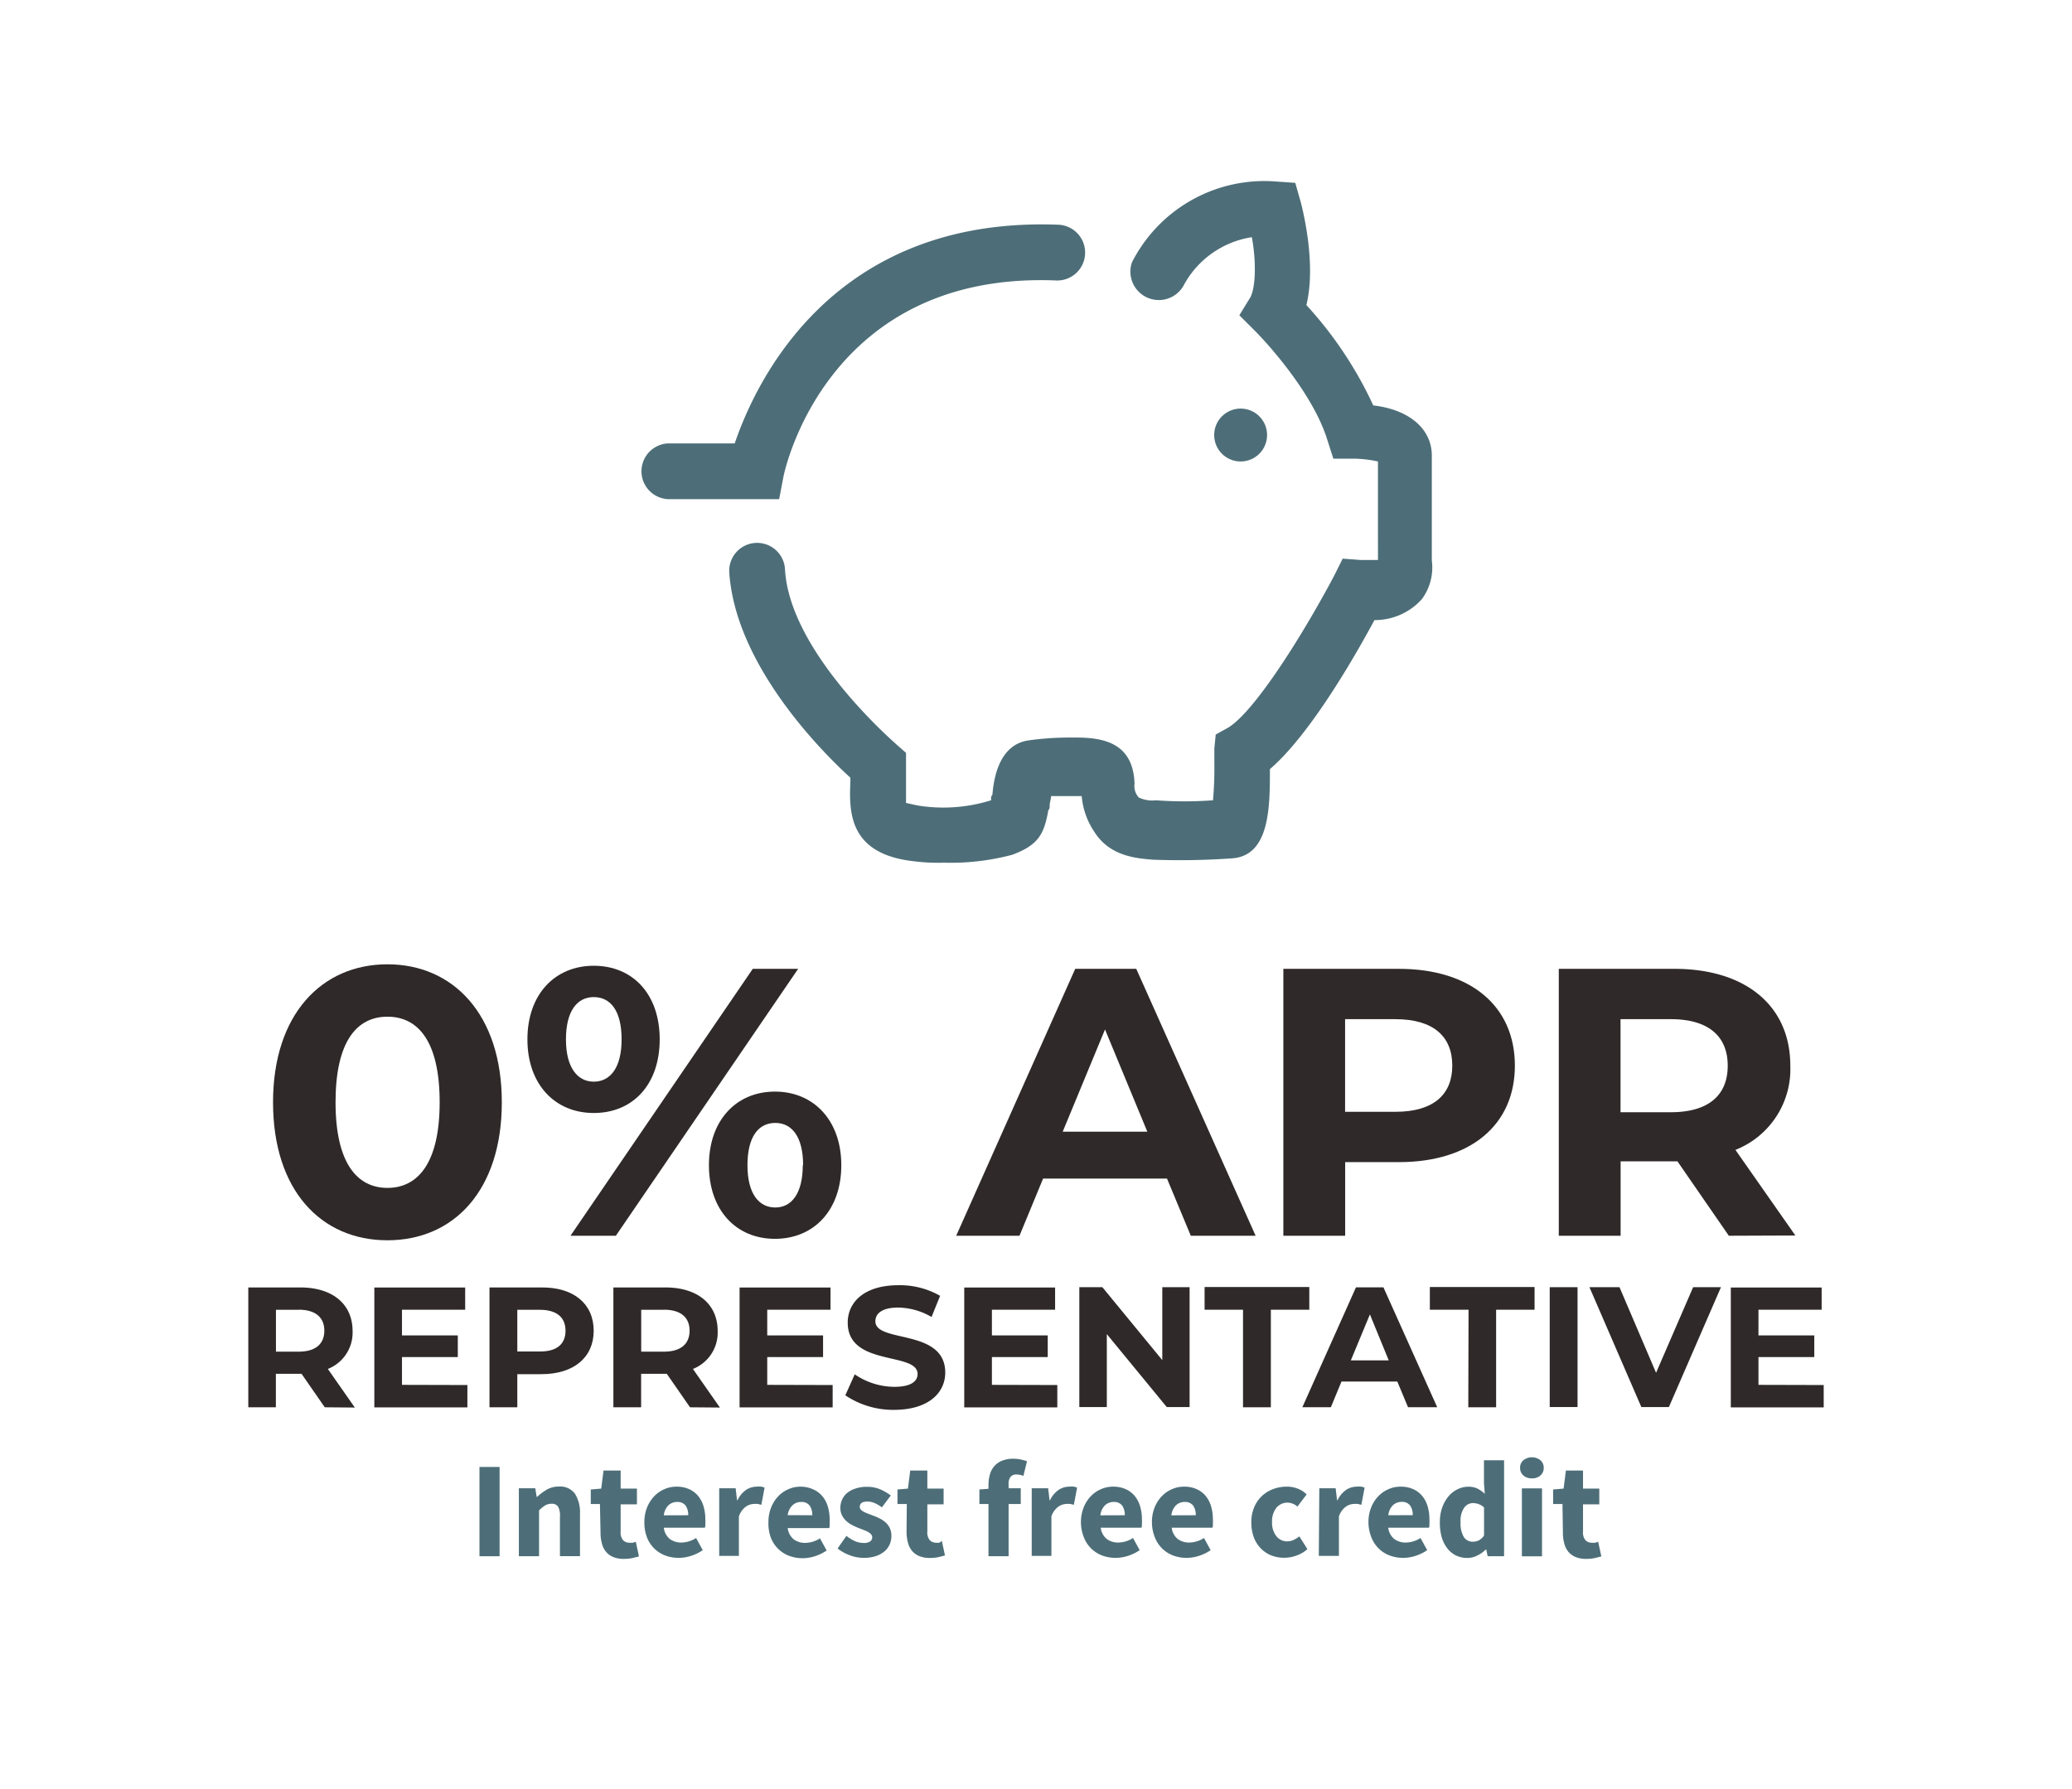 <svg id="Layer_1" data-name="Layer 1" xmlns="http://www.w3.org/2000/svg" viewBox="0 0 242 209"><defs><style>.cls-1{fill:#4d6e78;}.cls-2{fill:#2f2929;}</style></defs><title>DWF Web Icons</title><path class="cls-1" d="M88.26,58.31H78a3.26,3.26,0,0,1,0-6.51h7.81c2.44-7.16,11.39-26.53,37.76-25.55a3.26,3.26,0,1,1-.33,6.51c-26.53-1-31.57,22-31.74,22.95L91,58.31Z"/><path class="cls-1" d="M110.23,100.78a21.85,21.85,0,0,1-3.42-.16c-7.65-.81-7.65-5.7-7.49-9.28v-.49C95.75,87.6,85.82,77.51,85.17,66.77a3.26,3.26,0,0,1,6.51-.33c.49,9.77,12.86,20.34,13,20.51l1.14,1v5.86c.16,0,.65.16,1.63.33a18.69,18.69,0,0,0,8.3-.65c0-.33,0-.49.16-.65.16-2,.81-5.86,4.23-6.35a34.57,34.57,0,0,1,4.88-.33h.65c3.26,0,6.67.65,6.84,5.37a2,2,0,0,0,.49,1.63,3.64,3.64,0,0,0,2,.33,45.64,45.64,0,0,0,6.67,0,41.26,41.26,0,0,0,.16-4.23V87.44l.16-1.63,1.46-.81c3.26-2,9.11-11.56,12.37-17.74l1-2,2.12.16h2V53.91a14.33,14.33,0,0,0-2.77-.33h-2.44L155,51.31c-1.63-5.21-6.67-10.9-8.46-12.69l-1.79-1.79,1.3-2.12c.65-1.3.65-4.39.16-7a10.91,10.91,0,0,0-8,5.7,3.32,3.32,0,0,1-6-2.77A17.35,17.35,0,0,1,149,21.2l2.28.16.65,2.28c.33,1.3,1.79,7.32.65,12a45.44,45.44,0,0,1,7.81,11.72c4.23.49,6.84,2.77,6.84,5.86V65.47A6.21,6.21,0,0,1,166.06,70a7.38,7.38,0,0,1-5.53,2.44c-2.28,4.23-7.49,13.35-12.21,17.41,0,4.39,0,10.09-4.39,10.42a86.66,86.66,0,0,1-9.28.16c-1.79-.16-5-.33-6.84-3.26A8.76,8.76,0,0,1,126.34,93h-3.58c0,.33-.16.81-.16,1,0,.33,0,.49-.16.65-.49,2.77-1.14,4.07-4.23,5.21A28.11,28.11,0,0,1,110.23,100.78Z"/><circle class="cls-1" cx="144.9" cy="50.82" r="3.09"/><path class="cls-1" d="M56,171.37h2.35V181.8H56Z"/><path class="cls-1" d="M60.6,173.86h1.92l.16,1h.06a6.37,6.37,0,0,1,1.12-.84,2.74,2.74,0,0,1,1.42-.36,2.12,2.12,0,0,1,1.88.85,4.1,4.1,0,0,1,.58,2.35v4.93H65.4v-4.62a2.14,2.14,0,0,0-.23-1.18.85.85,0,0,0-.74-.32,1.42,1.42,0,0,0-.77.2,4.44,4.44,0,0,0-.7.57v5.36H60.6Z"/><path class="cls-1" d="M70.07,175.7H69V174l1.22-.1.27-2.11h2v2.11h1.9v1.84h-1.9v3.18a1.38,1.38,0,0,0,.28,1,1,1,0,0,0,.74.3,1.67,1.67,0,0,0,.39,0,2.63,2.63,0,0,0,.36-.11l.37,1.71-.75.19a4.64,4.64,0,0,1-1,.1,3.17,3.17,0,0,1-1.26-.22,2.2,2.2,0,0,1-.85-.62,2.52,2.52,0,0,1-.48-1,4.84,4.84,0,0,1-.15-1.26Z"/><path class="cls-1" d="M75.26,177.83a4.51,4.51,0,0,1,.32-1.74,4.1,4.1,0,0,1,.84-1.31,3.64,3.64,0,0,1,1.19-.82,3.49,3.49,0,0,1,1.39-.29,3.53,3.53,0,0,1,1.48.29,2.92,2.92,0,0,1,1.06.8,3.4,3.4,0,0,1,.63,1.21,5.26,5.26,0,0,1,.21,1.51,4.84,4.84,0,0,1,0,.58c0,.18,0,.31-.06.41H77.53a2,2,0,0,0,.71,1.32,2.22,2.22,0,0,0,1.35.41,3.27,3.27,0,0,0,1.71-.53l.78,1.42a5.22,5.22,0,0,1-1.35.66,4.74,4.74,0,0,1-1.46.24,4.42,4.42,0,0,1-1.58-.28,3.66,3.66,0,0,1-1.28-.82,3.73,3.73,0,0,1-.85-1.3A4.76,4.76,0,0,1,75.26,177.83Zm5.12-.82a1.9,1.9,0,0,0-.3-1.12,1.16,1.16,0,0,0-1-.43,1.44,1.44,0,0,0-1,.38,1.92,1.92,0,0,0-.55,1.18Z"/><path class="cls-1" d="M84,173.86h1.92l.16,1.39h.06a3.07,3.07,0,0,1,1-1.2,2.26,2.26,0,0,1,1.22-.38,3.16,3.16,0,0,1,.55,0,1.66,1.66,0,0,1,.39.12l-.38,2-.42-.1a2.74,2.74,0,0,0-.45,0,1.72,1.72,0,0,0-.94.32,2.32,2.32,0,0,0-.81,1.14v4.61H84Z"/><path class="cls-1" d="M89.75,177.83a4.51,4.51,0,0,1,.32-1.74,4.1,4.1,0,0,1,.84-1.31,3.64,3.64,0,0,1,1.19-.82,3.49,3.49,0,0,1,1.39-.29A3.53,3.53,0,0,1,95,174a2.92,2.92,0,0,1,1.06.8,3.4,3.4,0,0,1,.63,1.21,5.26,5.26,0,0,1,.21,1.51,4.84,4.84,0,0,1,0,.58c0,.18,0,.31-.06.41H92a2,2,0,0,0,.71,1.32,2.22,2.22,0,0,0,1.35.41,3.27,3.27,0,0,0,1.71-.53l.78,1.42a5.22,5.22,0,0,1-1.35.66,4.74,4.74,0,0,1-1.46.24,4.42,4.42,0,0,1-1.58-.28,3.66,3.66,0,0,1-1.28-.82,3.73,3.73,0,0,1-.85-1.3A4.76,4.76,0,0,1,89.75,177.83Zm5.12-.82a1.9,1.9,0,0,0-.3-1.12,1.16,1.16,0,0,0-1-.43,1.44,1.44,0,0,0-1,.38A1.92,1.92,0,0,0,92,177Z"/><path class="cls-1" d="M98.86,179.42a4.82,4.82,0,0,0,1,.62,2.59,2.59,0,0,0,1,.21,1.32,1.32,0,0,0,.77-.18.58.58,0,0,0,.24-.5.5.5,0,0,0-.14-.34,1.38,1.38,0,0,0-.37-.28,3.58,3.58,0,0,0-.52-.23l-.59-.23a7.46,7.46,0,0,1-.74-.34,3.13,3.13,0,0,1-.67-.47,2.32,2.32,0,0,1-.5-.66,1.89,1.89,0,0,1-.19-.87,2.35,2.35,0,0,1,.22-1,2.15,2.15,0,0,1,.62-.78,3,3,0,0,1,1-.5,4,4,0,0,1,1.25-.18,3.84,3.84,0,0,1,1.6.31,6.41,6.41,0,0,1,1.2.7L103,176.09a4.15,4.15,0,0,0-.85-.5,2.12,2.12,0,0,0-.83-.18q-.9,0-.9.62a.46.46,0,0,0,.13.33,1.28,1.28,0,0,0,.34.25,4.5,4.5,0,0,0,.5.22l.58.22q.38.14.76.33a3.15,3.15,0,0,1,.69.46,2.09,2.09,0,0,1,.5.66,2.11,2.11,0,0,1,.19.94,2.43,2.43,0,0,1-.21,1,2.22,2.22,0,0,1-.62.81,3.12,3.12,0,0,1-1,.54,4.52,4.52,0,0,1-1.41.2,4.63,4.63,0,0,1-1.61-.3,4.94,4.94,0,0,1-1.43-.8Z"/><path class="cls-1" d="M105.91,175.7h-1.09V174l1.22-.1.27-2.11h2v2.11h1.9v1.84h-1.9v3.18a1.38,1.38,0,0,0,.28,1,1,1,0,0,0,.74.3,1.66,1.66,0,0,0,.39,0A2.63,2.63,0,0,0,110,180l.37,1.71-.75.19a4.64,4.64,0,0,1-1,.1,3.17,3.17,0,0,1-1.26-.22,2.2,2.2,0,0,1-.85-.62,2.54,2.54,0,0,1-.48-1,4.84,4.84,0,0,1-.15-1.26Z"/><path class="cls-1" d="M119.53,172.41a2.45,2.45,0,0,0-.82-.16.86.86,0,0,0-.67.26,1.28,1.28,0,0,0-.24.87v.48h1.42v1.84H117.8v6.1h-2.35v-6.1h-1.06V174l1.06-.08v-.43a4.5,4.5,0,0,1,.15-1.18,2.51,2.51,0,0,1,.5-1,2.42,2.42,0,0,1,.91-.66,3.45,3.45,0,0,1,1.36-.24,3.93,3.93,0,0,1,.9.1,6.77,6.77,0,0,1,.68.19Z"/><path class="cls-1" d="M120.5,173.86h1.92l.16,1.39h.06a3.07,3.07,0,0,1,1-1.2,2.26,2.26,0,0,1,1.22-.38,3.16,3.16,0,0,1,.55,0,1.66,1.66,0,0,1,.39.12l-.38,2-.42-.1a2.74,2.74,0,0,0-.45,0,1.72,1.72,0,0,0-.94.32,2.32,2.32,0,0,0-.81,1.14v4.61H120.5Z"/><path class="cls-1" d="M126.25,177.83a4.51,4.51,0,0,1,.32-1.74,4.1,4.1,0,0,1,.84-1.31,3.64,3.64,0,0,1,1.19-.82,3.49,3.49,0,0,1,1.39-.29,3.53,3.53,0,0,1,1.48.29,2.92,2.92,0,0,1,1.06.8,3.4,3.4,0,0,1,.63,1.21,5.26,5.26,0,0,1,.21,1.51,4.84,4.84,0,0,1,0,.58c0,.18,0,.31-.06.41h-4.75a2,2,0,0,0,.71,1.32,2.22,2.22,0,0,0,1.35.41,3.27,3.27,0,0,0,1.71-.53l.78,1.42a5.22,5.22,0,0,1-1.35.66,4.74,4.74,0,0,1-1.46.24,4.42,4.42,0,0,1-1.58-.28,3.66,3.66,0,0,1-1.28-.82,3.73,3.73,0,0,1-.85-1.3A4.76,4.76,0,0,1,126.25,177.83Zm5.12-.82a1.9,1.9,0,0,0-.3-1.12,1.16,1.16,0,0,0-1-.43,1.44,1.44,0,0,0-1,.38,1.92,1.92,0,0,0-.55,1.18Z"/><path class="cls-1" d="M134.54,177.83a4.51,4.51,0,0,1,.32-1.74,4.1,4.1,0,0,1,.84-1.31,3.64,3.64,0,0,1,1.19-.82,3.49,3.49,0,0,1,1.39-.29,3.53,3.53,0,0,1,1.48.29,2.92,2.92,0,0,1,1.06.8,3.4,3.4,0,0,1,.63,1.21,5.26,5.26,0,0,1,.21,1.51,4.84,4.84,0,0,1,0,.58c0,.18,0,.31-.06.41h-4.75a2,2,0,0,0,.71,1.32,2.22,2.22,0,0,0,1.35.41,3.27,3.27,0,0,0,1.71-.53l.78,1.42a5.22,5.22,0,0,1-1.35.66,4.74,4.74,0,0,1-1.46.24,4.42,4.42,0,0,1-1.58-.28,3.66,3.66,0,0,1-1.28-.82,3.73,3.73,0,0,1-.85-1.3A4.76,4.76,0,0,1,134.54,177.83Zm5.12-.82a1.9,1.9,0,0,0-.3-1.12,1.16,1.16,0,0,0-1-.43,1.44,1.44,0,0,0-1,.38,1.92,1.92,0,0,0-.55,1.18Z"/><path class="cls-1" d="M146.15,177.83a4.42,4.42,0,0,1,.34-1.77,3.83,3.83,0,0,1,.9-1.3,3.93,3.93,0,0,1,1.32-.81,4.47,4.47,0,0,1,1.57-.28,3.41,3.41,0,0,1,1.33.25,2.93,2.93,0,0,1,1,.66L151.53,176a1.74,1.74,0,0,0-1.1-.46,1.66,1.66,0,0,0-1.36.61,2.53,2.53,0,0,0-.5,1.65,2.5,2.5,0,0,0,.5,1.65,1.58,1.58,0,0,0,1.27.61,1.73,1.73,0,0,0,.78-.18,3.84,3.84,0,0,0,.64-.4l.94,1.49a3.73,3.73,0,0,1-1.28.75,4.19,4.19,0,0,1-2.9,0,3.59,3.59,0,0,1-1.24-.81,3.74,3.74,0,0,1-.83-1.3A4.83,4.83,0,0,1,146.15,177.83Z"/><path class="cls-1" d="M154.09,173.86H156l.16,1.39h.06a3.07,3.07,0,0,1,1-1.2,2.26,2.26,0,0,1,1.22-.38,3.16,3.16,0,0,1,.55,0,1.66,1.66,0,0,1,.39.12l-.38,2-.42-.1a2.74,2.74,0,0,0-.45,0,1.72,1.72,0,0,0-.94.32,2.32,2.32,0,0,0-.81,1.14v4.61h-2.35Z"/><path class="cls-1" d="M159.83,177.83a4.51,4.51,0,0,1,.32-1.74,4.1,4.1,0,0,1,.84-1.31,3.64,3.64,0,0,1,1.19-.82,3.49,3.49,0,0,1,1.39-.29,3.53,3.53,0,0,1,1.48.29,2.92,2.92,0,0,1,1.06.8,3.4,3.4,0,0,1,.63,1.21,5.26,5.26,0,0,1,.21,1.51,4.84,4.84,0,0,1,0,.58c0,.18,0,.31-.06.41h-4.75a2,2,0,0,0,.71,1.32,2.22,2.22,0,0,0,1.35.41,3.27,3.27,0,0,0,1.71-.53l.78,1.42a5.22,5.22,0,0,1-1.35.66,4.74,4.74,0,0,1-1.46.24,4.42,4.42,0,0,1-1.58-.28,3.66,3.66,0,0,1-1.28-.82,3.73,3.73,0,0,1-.85-1.3A4.76,4.76,0,0,1,159.83,177.83ZM165,177a1.9,1.9,0,0,0-.3-1.12,1.16,1.16,0,0,0-1-.43,1.44,1.44,0,0,0-1,.38,1.92,1.92,0,0,0-.55,1.18Z"/><path class="cls-1" d="M168.17,177.83a5.05,5.05,0,0,1,.28-1.74,4.23,4.23,0,0,1,.74-1.3,3.19,3.19,0,0,1,1.06-.82,2.79,2.79,0,0,1,1.22-.29,2.39,2.39,0,0,1,1.1.22,4,4,0,0,1,.85.61l-.1-1.22v-2.7h2.35V181.8h-1.92l-.16-.78h-.06a3.74,3.74,0,0,1-1,.7,2.52,2.52,0,0,1-1.14.28,3.05,3.05,0,0,1-1.34-.29,2.89,2.89,0,0,1-1-.82,3.89,3.89,0,0,1-.66-1.3A6,6,0,0,1,168.17,177.83Zm2.42,0a3.09,3.09,0,0,0,.38,1.73,1.22,1.22,0,0,0,1.06.54,1.5,1.5,0,0,0,.7-.16,1.77,1.77,0,0,0,.6-.56V176.1a1.89,1.89,0,0,0-.66-.4,2.05,2.05,0,0,0-.66-.11,1.26,1.26,0,0,0-1,.54A2.65,2.65,0,0,0,170.59,177.8Z"/><path class="cls-1" d="M178.92,172.7a1.41,1.41,0,0,1-1-.34,1.14,1.14,0,0,1-.38-.89,1.11,1.11,0,0,1,.38-.88,1.6,1.6,0,0,1,2,0,1.13,1.13,0,0,1,.38.88,1.15,1.15,0,0,1-.38.89A1.4,1.4,0,0,1,178.92,172.7Zm-1.17,1.17h2.35v7.94h-2.35Z"/><path class="cls-1" d="M182.49,175.7H181.4V174l1.22-.1.27-2.11h2v2.11h1.9v1.84h-1.9v3.18a1.38,1.38,0,0,0,.28,1,1,1,0,0,0,.74.3,1.66,1.66,0,0,0,.39,0,2.63,2.63,0,0,0,.36-.11l.37,1.71-.75.19a4.64,4.64,0,0,1-1,.1,3.17,3.17,0,0,1-1.26-.22,2.2,2.2,0,0,1-.85-.62,2.54,2.54,0,0,1-.48-1,4.84,4.84,0,0,1-.15-1.26Z"/><path class="cls-2" d="M31.89,128.77c0-10.29,5.7-16.12,13.36-16.12s13.36,5.83,13.36,16.12S53,144.89,45.25,144.89,31.89,139.06,31.89,128.77Zm19.46,0c0-7.08-2.49-10-6.1-10s-6.06,2.94-6.06,10,2.49,10,6.06,10S51.35,135.85,51.35,128.77Z"/><path class="cls-2" d="M61.6,121.42c0-5.26,3.21-8.6,7.75-8.6s7.7,3.3,7.7,8.6-3.16,8.6-7.7,8.6S61.6,126.67,61.6,121.42Zm11,0c0-3.34-1.29-4.94-3.25-4.94s-3.25,1.65-3.25,4.94,1.34,4.94,3.25,4.94S72.6,124.76,72.6,121.42Zm15.32-8.24h5.3L71.93,144.36h-5.3ZM82.8,136.12c0-5.26,3.21-8.6,7.71-8.6s7.75,3.34,7.75,8.6-3.21,8.6-7.75,8.6S82.8,141.37,82.8,136.12Zm11,0c0-3.3-1.29-4.94-3.25-4.94s-3.25,1.6-3.25,4.94,1.34,4.94,3.25,4.94S93.76,139.41,93.76,136.12Z"/><path class="cls-2" d="M136.3,137.68H121.83l-2.76,6.68h-7.39l13.9-31.18h7.13l13.94,31.18h-7.57ZM134,132.2l-4.94-11.94-4.94,11.94Z"/><path class="cls-2" d="M176.93,124.49c0,6.95-5.21,11.27-13.54,11.27h-6.28v8.6h-7.22V113.18h13.5C171.72,113.18,176.93,117.5,176.93,124.49Zm-7.31,0c0-3.43-2.23-5.43-6.64-5.43h-5.88v10.82H163C167.4,129.88,169.62,127.88,169.62,124.49Z"/><path class="cls-2" d="M201.92,144.36l-6-8.69h-6.64v8.69h-7.22V113.18h13.5c8.33,0,13.54,4.32,13.54,11.31a10.14,10.14,0,0,1-6.41,9.84l7,10Zm-6.77-25.3h-5.88v10.87h5.88c4.41,0,6.64-2,6.64-5.43S199.56,119.06,195.15,119.06Z"/><path class="cls-2" d="M37.93,164.4l-2.71-3.91h-3v3.91H29v-14h6.08c3.75,0,6.1,1.94,6.1,5.09a4.56,4.56,0,0,1-2.89,4.43l3.15,4.51Zm-3-11.39H32.23v4.89h2.65c2,0,3-.92,3-2.45S36.87,153,34.88,153Z"/><path class="cls-2" d="M54.59,161.8v2.61H43.72v-14H54.33V153H46.95v3h6.52v2.53H46.95v3.25Z"/><path class="cls-2" d="M69.34,155.46c0,3.13-2.35,5.07-6.1,5.07H60.42v3.87H57.17v-14h6.08C67,150.37,69.34,152.31,69.34,155.46Zm-3.29,0c0-1.54-1-2.45-3-2.45H60.42v4.87h2.65C65.05,157.89,66.05,157,66.05,155.46Z"/><path class="cls-2" d="M80.59,164.4l-2.71-3.91h-3v3.91H71.64v-14h6.08c3.75,0,6.1,1.94,6.1,5.09a4.56,4.56,0,0,1-2.89,4.43l3.15,4.51Zm-3-11.39H74.89v4.89h2.65c2,0,3-.92,3-2.45S79.53,153,77.54,153Z"/><path class="cls-2" d="M97.25,161.8v2.61H86.38v-14H97V153H89.61v3h6.52v2.53H89.61v3.25Z"/><path class="cls-2" d="M98.73,163l1.1-2.45a8.26,8.26,0,0,0,4.63,1.46c1.93,0,2.71-.64,2.71-1.5,0-2.63-8.16-.82-8.16-6,0-2.39,1.93-4.37,5.92-4.37a9.42,9.42,0,0,1,4.87,1.24l-1,2.47a7.93,7.93,0,0,0-3.89-1.1c-1.93,0-2.67.72-2.67,1.6,0,2.59,8.16.8,8.16,6,0,2.35-1.95,4.35-6,4.35A10,10,0,0,1,98.73,163Z"/><path class="cls-2" d="M123.49,161.8v2.61H112.62v-14h10.61V153h-7.38v3h6.52v2.53h-6.52v3.25Z"/><path class="cls-2" d="M138.94,150.37v14h-2.67l-7-8.52v8.52h-3.21v-14h2.69l7,8.52v-8.52Z"/><path class="cls-2" d="M145.18,153h-4.49v-2.65h12.23V153h-4.49V164.4h-3.25Z"/><path class="cls-2" d="M163.2,161.39h-6.52l-1.24,3h-3.33l6.26-14h3.21l6.28,14h-3.41Zm-1-2.47L160,153.55l-2.23,5.37Z"/><path class="cls-2" d="M171.52,153H167v-2.65h12.23V153h-4.49V164.4h-3.25Z"/><path class="cls-2" d="M181,150.37h3.25v14H181Z"/><path class="cls-2" d="M201,150.37l-6.08,14H191.7l-6.06-14h3.51l4.27,10,4.33-10Z"/><path class="cls-2" d="M213,161.8v2.61H202.15v-14h10.61V153h-7.38v3h6.52v2.53h-6.52v3.25Z"/></svg>